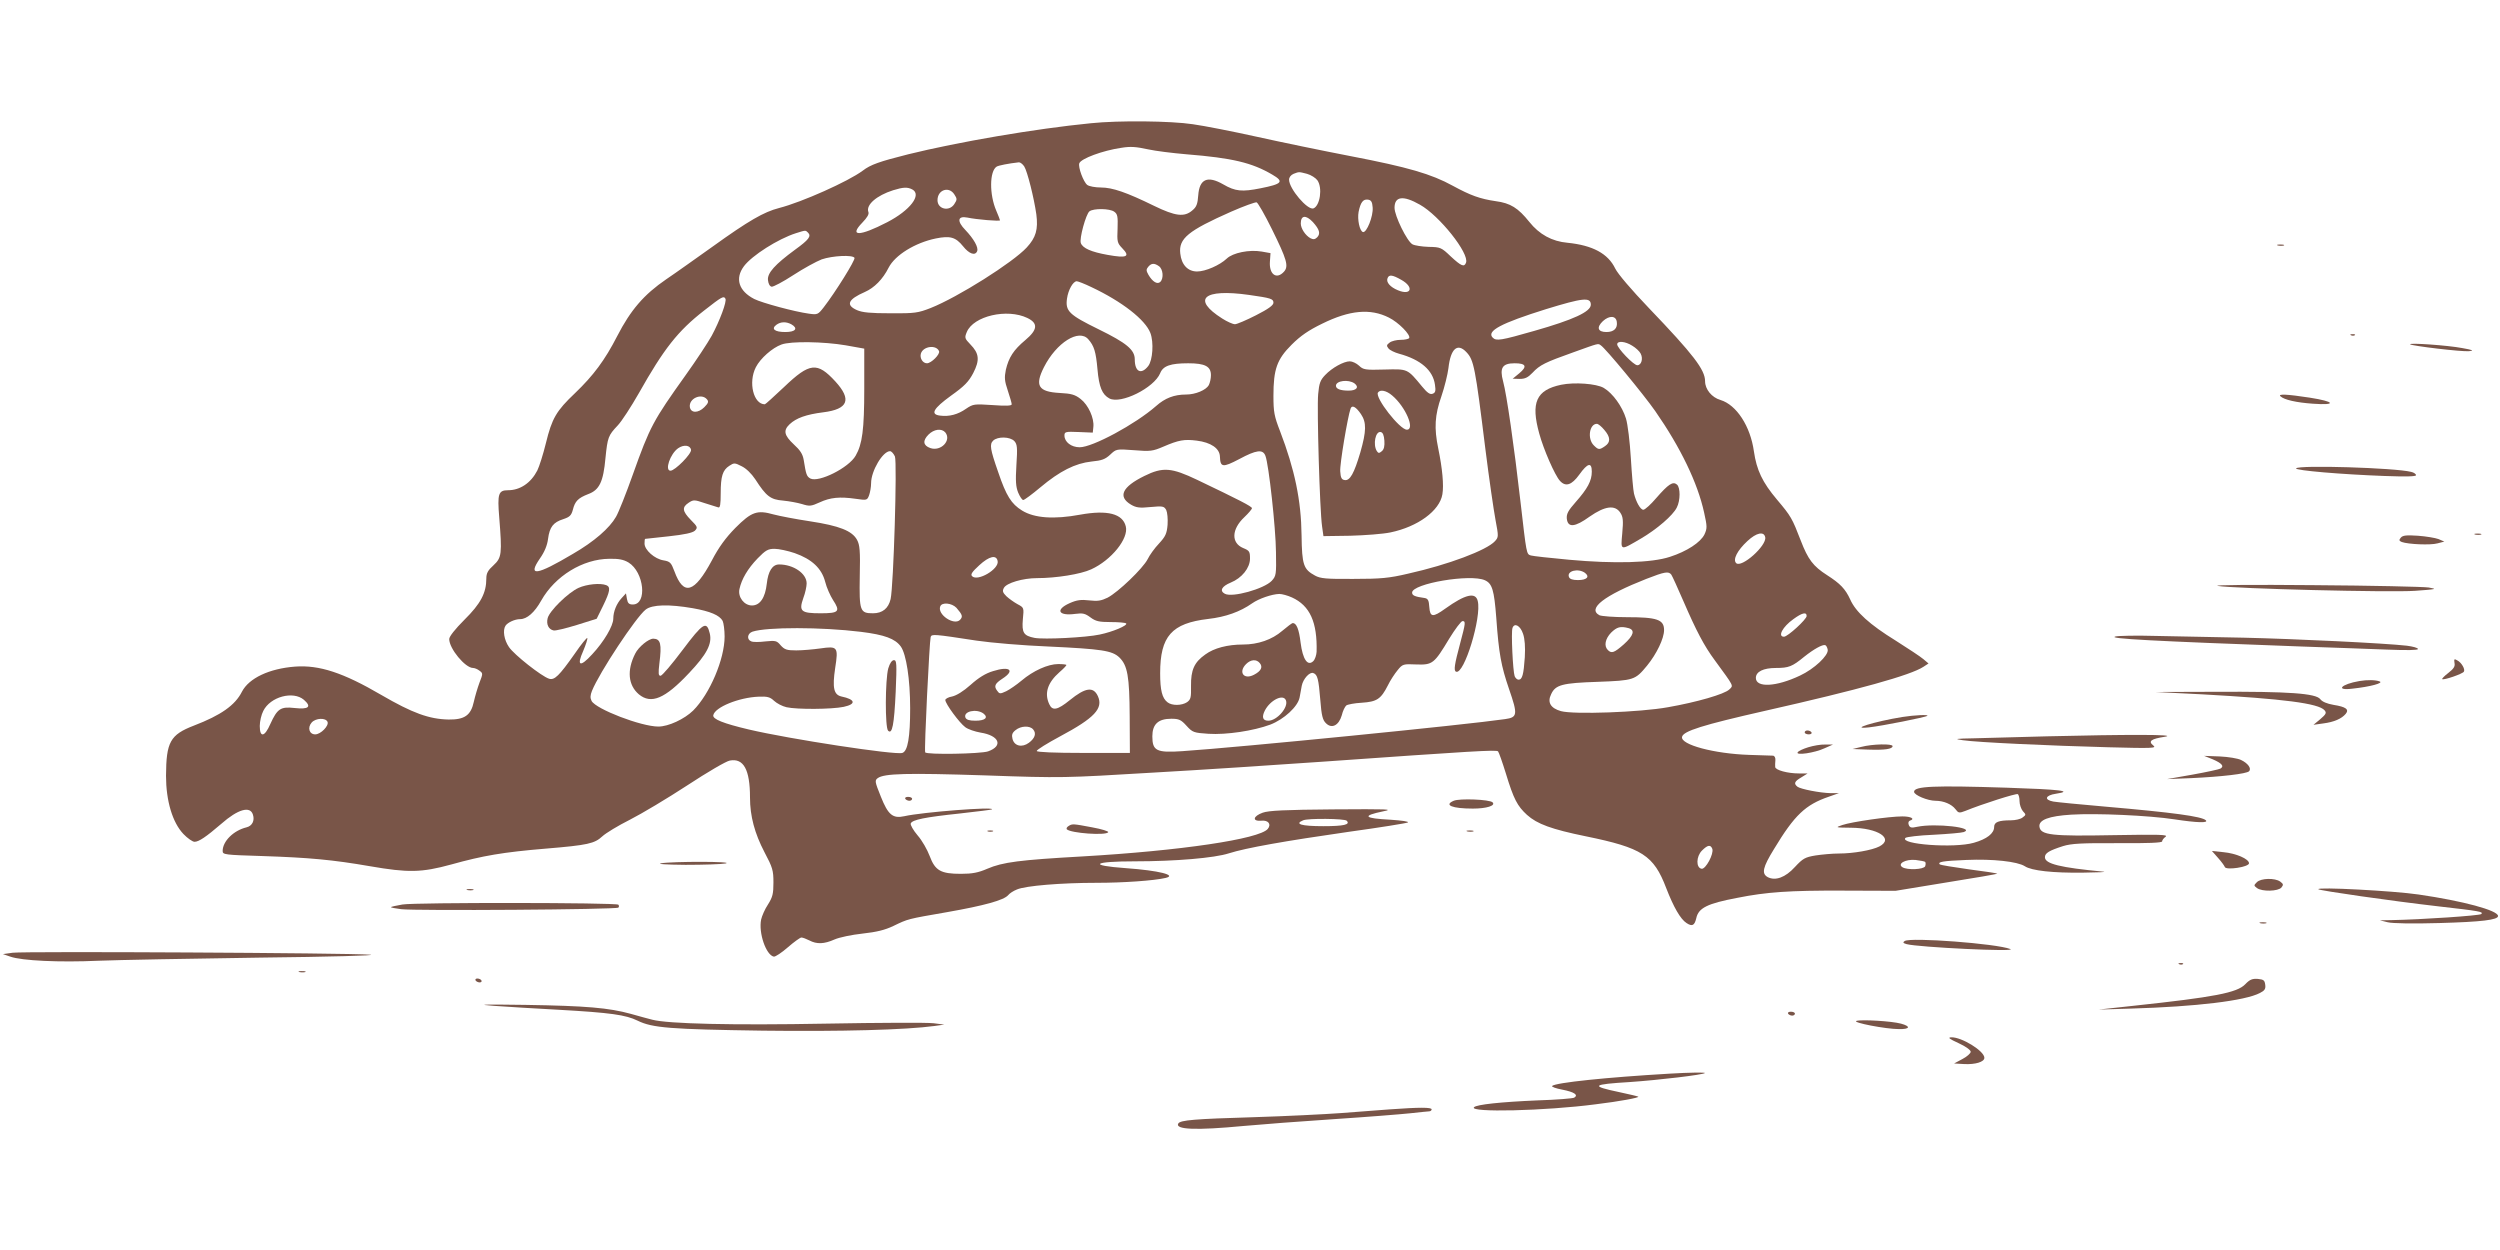 <?xml version="1.0" standalone="no"?>
<!DOCTYPE svg PUBLIC "-//W3C//DTD SVG 20010904//EN"
 "http://www.w3.org/TR/2001/REC-SVG-20010904/DTD/svg10.dtd">
<svg version="1.0" xmlns="http://www.w3.org/2000/svg"
 width="1280pt" height="640pt" viewBox="0 0 1280 640"
 preserveAspectRatio="xMidYMid meet">
<g transform="translate(0,640) scale(0.1,-0.1)"
fill="#795548" stroke="none">
<path d="M5585 5769 c-285 -28 -680 -96 -935 -159 -147 -37 -193 -53 -233 -84
-74 -55 -311 -161 -428 -191 -78 -20 -156 -65 -341 -198 -79 -56 -185 -132
-237 -167 -114 -78 -182 -157 -251 -291 -63 -123 -122 -202 -216 -292 -96 -91
-118 -129 -149 -256 -14 -57 -34 -120 -44 -140 -33 -64 -88 -101 -150 -101
-49 0 -55 -18 -45 -138 15 -188 13 -207 -29 -246 -29 -26 -37 -41 -37 -68 0
-74 -29 -129 -112 -211 -48 -48 -78 -86 -78 -99 0 -49 82 -148 122 -148 8 0
23 -6 33 -14 18 -13 18 -15 0 -61 -10 -27 -23 -71 -29 -98 -15 -70 -48 -92
-129 -91 -100 2 -185 33 -345 126 -195 114 -317 154 -441 145 -132 -10 -236
-59 -272 -128 -35 -70 -108 -121 -246 -174 -122 -47 -142 -84 -143 -257 0
-128 33 -239 89 -298 21 -22 47 -40 57 -40 22 0 59 25 137 92 85 75 148 93
162 47 10 -31 -4 -58 -33 -65 -66 -16 -122 -71 -122 -121 0 -19 10 -20 204
-26 240 -8 359 -19 550 -52 196 -34 264 -33 417 9 161 45 266 63 483 81 217
18 250 26 290 63 17 16 81 55 141 85 61 31 193 110 294 176 102 67 199 124
218 127 70 13 103 -46 103 -189 0 -96 24 -184 74 -280 42 -79 46 -94 46 -155
0 -58 -4 -75 -28 -113 -16 -24 -31 -59 -35 -77 -14 -68 25 -182 65 -190 8 -1
40 20 72 48 31 27 63 50 69 50 7 0 25 -7 41 -15 38 -20 75 -19 129 5 25 11 88
24 143 30 72 8 114 18 158 39 77 37 69 35 276 71 188 33 290 61 312 87 7 9 27
22 45 29 44 19 227 34 408 34 136 0 293 11 353 25 60 14 -35 38 -203 50 -197
14 -170 35 46 35 207 0 407 17 481 41 88 28 286 63 613 110 159 22 296 44 303
48 8 5 -31 10 -88 14 -138 7 -149 20 -38 43 56 11 27 12 -257 10 -244 -2 -330
-6 -360 -17 -50 -18 -55 -45 -7 -41 35 4 53 -18 33 -42 -43 -52 -447 -112
-951 -141 -319 -18 -406 -29 -485 -63 -46 -20 -77 -26 -135 -26 -103 0 -132
16 -160 91 -12 32 -39 80 -62 106 -22 26 -38 54 -35 61 8 19 72 32 252 51 88
10 162 19 164 21 16 15 -357 -14 -449 -35 -59 -13 -83 7 -120 100 -31 77 -32
83 -16 95 33 24 149 27 550 14 396 -14 405 -13 856 14 250 14 642 40 870 56
764 54 892 62 900 53 4 -4 22 -55 40 -113 40 -132 59 -167 108 -212 52 -47
126 -74 302 -110 288 -59 347 -97 411 -265 38 -98 73 -159 104 -179 29 -19 41
-13 50 25 11 52 56 75 210 104 150 30 267 38 538 37 l272 -1 262 43 c144 23
261 43 259 45 -1 2 -67 12 -145 22 -79 11 -145 22 -149 25 -13 13 12 18 135
23 137 6 262 -8 300 -32 34 -23 144 -35 298 -33 77 1 124 3 105 5 -222 21
-300 40 -300 74 0 21 21 34 93 57 42 13 95 16 280 15 156 -1 227 2 227 9 0 6
8 17 18 24 14 11 -31 12 -268 8 -314 -6 -372 0 -378 43 -5 35 48 55 163 62
127 8 398 -4 528 -24 118 -18 175 -19 161 -5 -20 20 -169 40 -514 70 -129 11
-250 23 -267 26 -49 9 -41 32 13 40 93 14 22 22 -251 31 -373 12 -475 8 -475
-21 0 -17 70 -46 110 -46 41 0 82 -17 102 -43 15 -20 19 -21 50 -9 88 36 262
91 269 86 5 -3 9 -19 9 -36 0 -17 8 -40 17 -51 17 -18 17 -19 -2 -33 -10 -8
-37 -14 -59 -14 -63 0 -86 -9 -86 -34 0 -33 -37 -62 -104 -81 -100 -29 -383
-8 -350 25 5 5 70 13 144 16 74 4 144 10 155 14 61 23 -147 46 -238 27 -31 -7
-38 -5 -44 9 -4 10 -2 19 5 22 29 9 8 22 -38 22 -68 0 -260 -28 -307 -44 -38
-13 -37 -13 44 -14 139 -1 222 -56 145 -96 -37 -19 -133 -36 -206 -36 -34 0
-88 -5 -121 -10 -53 -9 -64 -15 -105 -59 -49 -54 -100 -72 -139 -52 -33 18
-26 50 32 144 105 174 161 227 281 268 l51 18 -41 0 c-55 1 -156 21 -171 33
-20 16 -16 27 20 48 l32 20 -45 0 c-57 0 -120 17 -121 33 -1 7 0 22 1 35 1 12
-4 22 -12 23 -7 0 -62 2 -123 4 -178 6 -351 52 -343 92 6 30 105 61 427 134
478 108 744 182 809 225 l26 17 -26 22 c-15 13 -79 55 -142 95 -133 82 -205
147 -233 211 -25 54 -51 81 -118 124 -72 46 -98 81 -135 177 -44 114 -50 125
-121 209 -76 90 -105 152 -119 248 -18 129 -89 238 -171 263 -45 13 -79 55
-79 96 0 59 -60 137 -287 374 -90 94 -160 176 -173 203 -37 77 -116 119 -244
132 -80 7 -145 43 -196 107 -57 71 -96 96 -172 106 -81 12 -128 29 -220 79
-109 60 -229 95 -520 151 -145 28 -363 73 -484 100 -122 27 -269 56 -327 64
-112 17 -379 20 -522 5z m295 -134 c36 -8 124 -19 195 -25 236 -19 335 -43
439 -104 62 -36 51 -48 -60 -70 -95 -19 -129 -16 -191 20 -80 46 -122 28 -128
-56 -3 -44 -9 -60 -30 -77 -41 -36 -87 -30 -196 23 -141 69 -213 94 -272 94
-29 0 -61 6 -70 13 -20 15 -48 92 -41 111 9 24 119 65 214 79 48 8 75 6 140
-8z m-636 -87 c16 -25 50 -161 62 -245 10 -78 -2 -119 -49 -170 -71 -77 -353
-255 -492 -310 -64 -25 -81 -28 -205 -27 -104 0 -144 4 -172 16 -59 26 -47 55
40 93 48 21 92 65 122 125 33 64 135 127 241 149 74 15 102 7 140 -40 31 -39
62 -50 72 -25 8 19 -18 64 -60 108 -45 46 -40 74 10 64 47 -10 167 -20 167
-14 0 3 -9 25 -19 49 -36 83 -35 203 2 226 10 6 60 16 114 22 7 0 19 -9 27
-21z m1448 -38 c21 -6 44 -21 53 -33 27 -38 14 -130 -20 -144 -30 -11 -125
101 -125 147 0 12 9 24 23 30 29 11 26 11 69 0z m-2021 -80 c50 -27 -11 -107
-129 -168 -141 -73 -197 -74 -127 -2 25 26 36 44 31 55 -13 36 42 84 127 111
52 16 73 17 98 4z m215 -25 c15 -23 15 -27 0 -50 -26 -40 -86 -26 -86 20 0 53
58 73 86 30z m2384 -53 c100 -56 254 -250 236 -297 -9 -24 -24 -18 -78 32 -48
46 -53 48 -113 49 -34 1 -72 7 -83 13 -28 15 -92 146 -92 187 0 59 44 65 130
16z m-242 -14 c4 -44 -31 -132 -50 -126 -17 6 -29 65 -22 103 10 49 23 66 47
63 17 -2 23 -11 25 -40z m-516 -111 c77 -156 87 -190 62 -218 -38 -42 -77 -14
-72 52 l3 43 -45 8 c-63 11 -148 -6 -179 -36 -36 -34 -109 -66 -152 -66 -47 0
-80 34 -86 92 -9 77 41 117 260 214 66 29 125 50 131 48 7 -3 42 -64 78 -137z
m-807 89 c17 -12 19 -25 17 -86 -3 -67 -2 -74 24 -101 42 -43 24 -52 -75 -34
-84 15 -127 34 -137 60 -9 22 26 149 44 163 21 16 104 15 127 -2z m1017 -53
c34 -38 40 -59 22 -78 -11 -11 -20 -12 -34 -5 -26 14 -50 50 -50 76 0 42 26
45 62 7z m-2585 -54 c18 -18 5 -36 -67 -88 -102 -75 -142 -119 -138 -155 2
-19 9 -32 19 -34 8 -1 58 25 110 59 52 34 118 70 146 81 56 19 158 24 168 8 6
-10 -99 -178 -158 -254 -29 -37 -32 -38 -75 -32 -74 10 -240 55 -280 75 -80
41 -100 105 -53 168 41 55 175 140 266 169 51 16 49 16 62 3z m1797 -172 c21
-15 25 -62 7 -80 -15 -15 -40 0 -61 36 -12 21 -12 28 -1 41 16 19 31 20 55 3z
m1241 -70 c66 -37 51 -82 -18 -53 -39 16 -61 41 -53 61 7 20 24 19 71 -8z
m-1587 -37 c157 -74 276 -167 302 -235 18 -48 12 -139 -11 -169 -36 -46 -69
-30 -69 34 0 49 -42 84 -185 154 -151 74 -171 93 -162 157 6 44 31 89 50 89 6
0 40 -13 75 -30z m807 -40 c113 -16 125 -20 125 -40 0 -13 -26 -32 -89 -64
-49 -25 -98 -46 -108 -46 -11 0 -40 13 -65 29 -158 100 -97 154 137 121z
m-2681 -19 c9 -13 -30 -116 -70 -190 -20 -36 -80 -127 -133 -201 -167 -234
-183 -263 -271 -510 -34 -96 -73 -194 -86 -216 -33 -58 -112 -127 -221 -190
-187 -111 -233 -117 -169 -24 24 34 38 68 42 101 8 61 27 85 78 101 33 11 41
19 49 48 11 44 27 60 78 80 58 21 78 63 89 185 11 107 14 115 63 167 20 21 68
95 108 165 128 227 199 318 334 423 92 72 100 76 109 61z m4431 -31 c0 -36
-89 -77 -289 -134 -171 -49 -195 -53 -213 -35 -34 34 42 74 272 146 189 58
230 63 230 23z m-1034 -66 c49 -24 113 -89 104 -105 -4 -5 -23 -9 -44 -9 -20
0 -46 -6 -56 -14 -16 -12 -17 -16 -6 -30 7 -9 32 -21 54 -27 111 -30 174 -85
184 -159 5 -32 2 -41 -12 -46 -13 -5 -27 4 -54 37 -76 92 -72 90 -192 87 -100
-3 -109 -1 -131 20 -13 12 -34 22 -47 22 -31 0 -91 -33 -126 -70 -25 -26 -31
-42 -36 -98 -7 -72 8 -594 20 -677 l7 -50 137 2 c75 2 168 9 206 17 140 29
252 111 266 195 8 47 0 132 -21 234 -22 106 -18 171 16 268 16 47 32 112 36
144 11 100 46 131 92 82 38 -40 45 -75 97 -495 19 -152 43 -316 52 -364 16
-85 16 -88 -3 -109 -42 -46 -238 -120 -444 -166 -97 -23 -140 -27 -280 -27
-140 -1 -170 2 -197 17 -59 32 -67 54 -69 206 -2 179 -35 337 -110 533 -30 77
-34 99 -34 181 0 137 18 187 93 262 46 46 87 74 157 108 140 69 246 79 341 31z
m-1851 -2 c56 -27 53 -60 -10 -113 -61 -51 -85 -89 -100 -152 -8 -40 -7 -57
10 -107 11 -33 20 -64 20 -70 0 -8 -30 -9 -98 -4 -94 6 -99 6 -136 -19 -41
-29 -86 -41 -132 -35 -53 6 -36 36 55 102 69 49 91 72 114 116 34 66 31 100
-15 147 -29 30 -30 34 -18 63 34 82 206 122 310 72z m3018 -20 c5 -33 -15 -52
-53 -52 -45 0 -52 24 -18 56 33 30 67 28 71 -4z m-4227 -12 c37 -21 23 -40
-30 -40 -55 0 -74 16 -46 37 22 16 49 17 76 3z m1521 -77 c30 -34 39 -64 47
-153 8 -92 24 -130 61 -150 58 -31 229 54 260 129 15 38 53 51 144 51 86 0
116 -16 116 -61 0 -17 -5 -39 -11 -51 -14 -25 -68 -48 -116 -48 -61 0 -108
-18 -154 -59 -106 -93 -325 -211 -391 -211 -43 0 -78 27 -78 60 0 19 5 21 73
18 l72 -3 3 29 c5 45 -26 113 -65 143 -29 23 -49 28 -107 31 -110 6 -129 37
-81 132 64 126 179 198 227 143z m-1242 -31 l95 -17 0 -205 c0 -210 -10 -284
-44 -343 -35 -62 -189 -139 -232 -117 -19 11 -22 20 -34 95 -5 30 -18 50 -51
80 -49 46 -55 71 -21 103 34 32 85 50 172 61 128 16 147 65 62 158 -93 101
-131 97 -262 -28 -52 -49 -96 -89 -99 -89 -58 0 -86 112 -46 190 23 45 84 99
131 116 48 18 217 15 329 -4z m4027 -2 c17 -10 37 -28 43 -40 14 -26 4 -60
-17 -60 -19 0 -103 88 -103 107 0 19 41 16 77 -7z m-161 2 c24 -15 219 -251
279 -337 130 -187 217 -368 250 -519 16 -72 16 -81 2 -112 -20 -41 -90 -87
-177 -115 -93 -31 -285 -36 -515 -15 -99 9 -188 19 -197 22 -23 7 -22 6 -53
274 -33 289 -71 551 -89 617 -19 70 -4 93 59 93 58 0 66 -16 24 -51 l-34 -28
36 -1 c27 0 42 7 65 31 38 41 66 54 209 105 136 49 126 46 141 36z m-3388 -30
c6 -16 -40 -62 -62 -62 -22 0 -38 27 -31 50 12 38 79 46 93 12z m2127 -165
c25 -19 11 -37 -30 -37 -43 0 -65 9 -65 25 0 26 64 34 95 12z m193 -62 c68
-57 119 -175 75 -175 -36 0 -164 164 -148 190 11 17 43 11 73 -15z m-3508 -20
c9 -11 7 -19 -14 -40 -31 -31 -69 -31 -74 1 -6 44 60 73 88 39z m3348 -75 c29
-43 28 -87 -3 -196 -32 -108 -53 -146 -80 -142 -16 2 -21 12 -23 45 -3 35 38
279 53 321 7 20 27 10 53 -28z m-2128 -94 c33 -41 -23 -99 -77 -80 -37 13 -40
38 -9 69 28 28 67 33 86 11z m2248 -42 c2 -28 -2 -45 -13 -54 -14 -12 -18 -11
-26 1 -20 33 -7 102 20 97 11 -2 17 -16 19 -44z m-1894 -3 c14 -16 16 -33 10
-122 -5 -83 -3 -111 9 -141 9 -21 20 -38 26 -38 6 0 45 29 88 65 99 83 178
123 262 132 53 5 70 12 95 35 31 29 31 30 122 23 84 -7 96 -5 150 18 79 34
107 39 171 31 73 -9 118 -40 119 -82 2 -55 14 -57 98 -13 89 48 122 52 135 17
17 -43 53 -370 54 -493 2 -115 1 -122 -22 -147 -39 -41 -202 -87 -240 -66 -28
15 -16 38 30 57 57 23 99 75 99 123 0 36 -3 41 -35 54 -62 26 -60 96 6 158 21
20 39 41 39 46 0 9 -67 43 -280 145 -132 63 -176 67 -271 20 -114 -56 -137
-106 -68 -147 26 -15 43 -18 100 -12 63 6 69 4 80 -15 6 -13 9 -45 7 -76 -4
-46 -11 -60 -44 -96 -22 -23 -48 -59 -58 -80 -24 -47 -151 -169 -205 -197 -33
-16 -51 -19 -94 -14 -42 5 -64 2 -100 -14 -76 -34 -58 -67 29 -55 38 5 50 2
77 -18 27 -20 44 -24 104 -24 39 0 75 -3 79 -7 9 -10 -68 -43 -136 -57 -69
-15 -285 -26 -333 -17 -56 11 -66 26 -60 95 6 60 6 60 -28 78 -18 10 -43 28
-56 40 -19 19 -22 27 -13 43 13 25 97 50 170 50 97 0 223 20 277 45 103 47
193 158 177 220 -16 65 -94 85 -233 60 -134 -25 -235 -18 -298 21 -55 34 -81
75 -122 196 -42 120 -45 143 -26 162 23 22 87 21 109 -3z m-1656 -44 c4 -20
-82 -107 -105 -107 -31 0 -2 86 39 115 29 20 62 16 66 -8z m1044 -34 c12 -31
-7 -661 -22 -730 -11 -48 -42 -73 -90 -73 -67 0 -71 11 -68 189 3 132 0 161
-14 187 -25 46 -90 72 -241 95 -73 11 -156 27 -186 35 -85 24 -113 14 -196
-69 -50 -51 -85 -99 -120 -166 -90 -168 -145 -184 -192 -56 -17 45 -22 50 -56
56 -45 7 -97 53 -97 86 0 13 1 23 3 24 1 0 55 6 120 13 83 9 123 18 135 29 15
16 14 20 -21 55 -44 45 -46 65 -11 88 24 16 29 16 82 -2 31 -10 63 -20 70 -22
9 -3 12 16 12 72 0 88 10 119 44 141 24 16 28 16 63 -2 23 -11 50 -37 70 -67
56 -87 78 -104 142 -109 31 -3 75 -11 98 -18 38 -12 46 -11 90 9 54 25 102 30
185 18 56 -8 58 -8 68 19 5 14 10 42 10 61 0 63 60 164 97 164 7 0 18 -12 25
-27z m4456 -414 c8 -43 -122 -159 -149 -132 -18 18 6 65 58 113 46 43 85 51
91 19z m-4969 -81 c88 -31 138 -78 156 -147 7 -29 26 -71 40 -93 39 -59 30
-68 -63 -68 -101 0 -113 10 -89 78 10 26 17 60 17 75 0 51 -68 97 -141 97 -34
0 -56 -34 -63 -98 -8 -73 -35 -112 -76 -112 -40 0 -73 43 -64 84 11 51 42 104
93 157 41 42 53 49 87 49 21 0 68 -10 103 -22z m1039 -41 c8 -41 -103 -106
-131 -77 -9 9 0 22 37 56 51 47 88 55 94 21z m-1890 -7 c80 -49 97 -215 22
-215 -19 0 -26 6 -30 28 l-5 29 -22 -24 c-26 -28 -43 -69 -43 -106 0 -36 -48
-118 -108 -182 -62 -68 -81 -61 -46 17 13 31 23 61 21 66 -1 5 -31 -31 -65
-81 -79 -112 -103 -136 -131 -127 -38 12 -179 123 -205 162 -25 36 -33 86 -18
109 11 17 48 34 75 34 35 0 74 34 108 95 71 126 213 213 349 214 48 1 73 -4
98 -19z m4897 -53 c26 -20 10 -37 -36 -37 -27 0 -42 5 -46 16 -12 31 47 46 82
21z m442 -9 c5 -7 33 -69 63 -138 64 -148 105 -227 160 -301 100 -137 96 -128
74 -149 -24 -24 -166 -65 -314 -91 -143 -26 -483 -38 -548 -20 -53 15 -71 45
-50 87 22 48 57 57 238 63 186 7 192 9 253 83 49 60 87 139 87 182 0 54 -36
66 -190 66 -67 0 -130 5 -141 10 -63 34 24 101 240 186 95 37 114 40 128 22z
m-954 -29 c37 -17 47 -49 58 -193 13 -183 25 -246 65 -363 46 -133 44 -146
-21 -155 -198 -29 -1355 -144 -1652 -164 -132 -9 -153 2 -153 76 0 62 30 90
97 90 39 0 50 -5 78 -36 31 -34 37 -36 112 -41 92 -6 231 15 317 47 70 27 141
92 150 139 3 17 8 44 11 60 7 35 40 72 59 65 22 -8 27 -30 36 -138 6 -79 12
-103 29 -119 30 -30 66 -11 81 41 5 22 16 44 23 50 6 5 42 12 79 14 77 5 98
18 134 89 12 25 35 60 50 78 25 31 29 32 95 29 84 -3 92 4 169 132 30 49 61
90 68 90 17 0 16 -9 -12 -114 -29 -108 -34 -140 -21 -145 41 -18 132 280 111
362 -11 47 -64 34 -166 -39 -64 -46 -78 -45 -82 8 -2 34 -7 43 -23 46 -51 7
-65 13 -65 28 0 46 299 97 373 63z m-988 -88 c92 -42 130 -127 126 -278 -1
-17 -8 -39 -17 -48 -29 -28 -54 9 -65 95 -8 68 -21 100 -40 100 -4 0 -28 -18
-54 -40 -52 -45 -124 -70 -201 -70 -79 0 -148 -18 -193 -51 -57 -40 -74 -80
-73 -161 1 -59 -1 -69 -20 -83 -27 -18 -77 -19 -100 -1 -28 21 -38 62 -38 149
0 190 59 256 246 278 89 10 164 37 225 80 34 24 101 47 139 48 14 0 43 -8 65
-18z m-1718 -53 c31 -36 34 -45 18 -62 -31 -30 -117 28 -101 69 8 23 59 18 83
-7z m-1350 -2 c90 -16 137 -36 153 -65 5 -11 10 -47 10 -80 0 -116 -76 -294
-161 -379 -45 -44 -127 -82 -178 -82 -88 0 -319 89 -342 131 -8 16 -7 29 2 52
38 94 225 377 275 416 33 26 119 28 241 7z m5703 -40 c0 -17 -97 -106 -116
-106 -34 0 -7 51 48 90 45 33 68 38 68 16z m-1452 -91 c9 -26 12 -67 9 -120
-6 -89 -13 -115 -32 -115 -7 0 -16 8 -20 18 -9 25 -19 227 -11 247 10 28 40
12 54 -30z m-3390 10 c121 -15 175 -35 204 -75 28 -39 48 -168 48 -316 0 -148
-12 -220 -40 -229 -36 -12 -578 71 -786 120 -131 31 -186 53 -182 73 8 41 131
91 232 95 45 2 59 -2 79 -21 14 -13 42 -28 64 -33 53 -12 232 -11 293 2 65 14
60 38 -12 53 -39 9 -47 44 -32 145 17 109 13 114 -76 101 -36 -5 -91 -10 -123
-10 -49 0 -60 4 -80 26 -20 24 -26 25 -78 20 -31 -4 -63 -4 -72 0 -25 9 -21
41 6 50 73 24 352 24 555 -1z m3930 19 c35 -10 26 -38 -24 -83 -50 -44 -63
-48 -82 -29 -21 21 -13 58 17 89 30 29 47 34 89 23z m-3338 -64 c74 -11 239
-25 365 -30 277 -13 329 -21 366 -56 42 -41 52 -96 53 -303 l1 -186 -237 0
c-151 0 -239 4 -240 10 0 6 53 39 120 75 176 94 222 143 193 206 -23 50 -64
44 -144 -21 -63 -51 -89 -56 -105 -20 -26 56 -8 110 52 163 20 17 36 34 36 37
0 3 -19 5 -42 5 -52 0 -128 -34 -188 -85 -25 -21 -60 -45 -78 -54 -32 -15 -35
-14 -47 3 -17 23 -11 36 27 61 67 43 38 66 -47 39 -38 -11 -75 -34 -115 -70
-38 -34 -73 -55 -95 -60 -19 -3 -35 -12 -35 -18 0 -19 72 -117 102 -139 14
-11 50 -23 79 -28 95 -15 117 -68 38 -96 -37 -13 -315 -18 -322 -5 -6 9 22
571 28 591 6 15 14 15 235 -19z m4358 -47 c4 -29 -69 -98 -142 -132 -122 -58
-226 -63 -226 -12 0 32 38 51 103 51 65 0 83 7 144 57 50 40 94 64 108 60 6
-2 11 -13 13 -24z m-2908 -68 c17 -20 7 -41 -30 -60 -52 -27 -81 14 -40 55 24
24 53 26 70 5z m-4894 -188 c41 -36 25 -50 -48 -42 -71 8 -88 -3 -124 -82 -29
-67 -54 -71 -54 -10 0 23 8 58 18 77 36 73 153 104 208 57z m5028 -3 c14 -35
-46 -104 -90 -104 -29 0 -35 18 -18 52 28 54 95 87 108 52z m-1549 -67 c27
-21 9 -37 -41 -37 -32 0 -46 5 -51 16 -12 32 56 47 92 21z m-3358 -43 c8 -20
-35 -64 -63 -64 -31 0 -41 35 -18 61 21 23 72 25 81 3z m3613 -39 c17 -20 9
-45 -22 -68 -35 -26 -75 -17 -84 20 -5 20 -2 31 16 45 27 22 73 24 90 3z
m1605 -467 c20 -20 -14 -28 -120 -28 -113 0 -149 11 -103 30 25 11 212 9 223
-2z m1872 -144 c9 -25 -34 -106 -55 -102 -29 5 -28 63 2 93 29 29 44 32 53 9z
m1090 -67 c3 -4 3 -13 0 -22 -7 -17 -92 -21 -117 -5 -27 18 17 42 68 37 24 -3
46 -7 49 -10z"/>
<path d="M7993 4430 c-128 -27 -156 -91 -112 -250 22 -81 80 -214 106 -242 29
-32 60 -22 99 32 43 60 64 65 64 15 0 -47 -22 -87 -82 -155 -39 -44 -48 -61
-46 -85 5 -48 41 -45 117 10 79 55 130 61 157 20 14 -21 16 -40 10 -105 -8
-92 -13 -91 98 -26 81 48 161 117 181 157 19 36 19 103 1 118 -21 18 -44 2
-106 -69 -28 -33 -58 -60 -66 -60 -15 0 -37 39 -48 83 -4 16 -11 97 -16 180
-5 84 -16 175 -25 204 -19 62 -68 130 -114 157 -38 22 -150 30 -218 16z m221
-231 c32 -37 33 -63 4 -83 -29 -20 -34 -20 -58 4 -34 34 -22 110 16 110 7 0
24 -14 38 -31z"/>
<path d="M2962 3390 c-53 -24 -149 -118 -158 -155 -8 -32 5 -58 31 -63 9 -2
63 11 118 28 l102 32 33 67 c36 74 39 96 16 105 -31 12 -100 5 -142 -14z"/>
<path d="M3494 3071 c-54 -72 -104 -131 -112 -131 -11 0 -12 12 -6 63 13 101
6 126 -31 127 -24 0 -76 -42 -93 -77 -43 -85 -36 -161 19 -208 63 -52 133 -23
257 109 91 96 119 150 106 203 -16 66 -34 55 -140 -86z"/>
<path d="M4548 2978 c-16 -58 -17 -303 -1 -319 21 -21 31 28 39 199 6 145 5
162 -9 162 -10 0 -21 -15 -29 -42z"/>
<path d="M11663 5143 c9 -2 23 -2 30 0 6 3 -1 5 -18 5 -16 0 -22 -2 -12 -5z"/>
<path d="M12038 4683 c7 -3 16 -2 19 1 4 3 -2 6 -13 5 -11 0 -14 -3 -6 -6z"/>
<path d="M12340 4637 c8 -8 266 -39 302 -35 27 3 20 6 -36 16 -73 14 -274 28
-266 19z"/>
<path d="M11676 4371 c19 -18 81 -32 166 -38 124 -9 113 11 -16 31 -117 18
-165 20 -150 7z"/>
<path d="M11756 4002 c-6 -11 236 -31 452 -39 109 -4 162 -3 162 4 0 6 -11 14
-25 17 -83 21 -578 36 -589 18z"/>
<path d="M12673 3663 c9 -2 23 -2 30 0 6 3 -1 5 -18 5 -16 0 -22 -2 -12 -5z"/>
<path d="M12292 3647 c-10 -12 -9 -16 5 -22 33 -12 148 -17 183 -7 l35 9 -30
13 c-16 6 -64 14 -105 17 -60 4 -78 2 -88 -10z"/>
<path d="M11355 3400 c86 -14 880 -34 1010 -25 110 8 116 9 70 17 -27 4 -293
10 -590 12 -310 3 -519 1 -490 -4z"/>
<path d="M10830 3141 c-38 -11 186 -23 950 -51 157 -5 356 -13 443 -16 102 -4
157 -3 157 3 0 6 -26 13 -57 17 -114 13 -573 35 -833 41 -146 3 -348 7 -450 9
-102 3 -196 1 -210 -3z"/>
<path d="M12567 3006 c4 -18 -4 -30 -31 -51 -20 -15 -34 -30 -32 -32 7 -7 105
27 111 38 8 12 -12 47 -34 58 -15 9 -17 7 -14 -13z"/>
<path d="M12080 2913 c-94 -16 -125 -50 -36 -39 93 10 161 29 140 37 -20 8
-64 9 -104 2z"/>
<path d="M11275 2845 c415 -23 597 -46 627 -82 11 -13 7 -20 -22 -45 l-35 -29
50 7 c55 7 94 24 115 49 19 23 1 36 -62 46 -34 6 -58 16 -68 29 -22 30 -160
40 -535 38 l-310 -1 240 -12z"/>
<path d="M9740 2729 c-142 -23 -278 -65 -170 -53 65 7 291 52 298 59 8 7 -65
4 -128 -6z"/>
<path d="M9240 2650 c0 -5 9 -10 21 -10 11 0 17 5 14 10 -3 6 -13 10 -21 10
-8 0 -14 -4 -14 -10z"/>
<path d="M10480 2630 c-140 -4 -307 -8 -370 -10 -101 -2 -108 -3 -60 -10 75
-11 442 -28 745 -36 227 -6 248 -5 230 9 -28 22 -12 34 60 45 72 12 -200 12
-605 2z"/>
<path d="M9258 2574 c-26 -8 -50 -19 -54 -26 -11 -17 87 -3 138 21 l43 19 -40
0 c-22 1 -61 -6 -87 -14z"/>
<path d="M9530 2576 l-45 -11 80 -3 c86 -3 125 3 125 18 0 13 -103 11 -160 -4z"/>
<path d="M11330 2512 c46 -20 59 -35 39 -47 -6 -4 -71 -18 -143 -31 l-131 -23
125 5 c152 7 282 22 295 35 14 14 -5 41 -41 58 -16 8 -65 16 -109 18 l-80 3
45 -18z"/>
<path d="M4635 2310 c3 -5 13 -10 21 -10 8 0 14 5 14 10 0 6 -9 10 -21 10 -11
0 -17 -4 -14 -10z"/>
<path d="M7443 2300 c-52 -22 -8 -40 98 -40 70 0 118 15 101 32 -15 15 -170
21 -199 8z"/>
<path d="M5470 2170 c-8 -5 -11 -12 -8 -16 20 -20 201 -33 212 -15 3 5 -33 16
-82 25 -101 19 -102 19 -122 6z"/>
<path d="M5058 2143 c6 -2 18 -2 25 0 6 3 1 5 -13 5 -14 0 -19 -2 -12 -5z"/>
<path d="M7513 2143 c9 -2 23 -2 30 0 6 3 -1 5 -18 5 -16 0 -22 -2 -12 -5z"/>
<path d="M11356 2008 c18 -20 33 -41 35 -47 6 -18 124 0 124 19 0 22 -66 51
-132 57 l-58 6 31 -35z"/>
<path d="M3385 1980 c-24 -4 25 -7 125 -8 91 0 183 3 205 7 51 11 -272 11
-330 1z"/>
<path d="M11555 1883 c-16 -16 -16 -17 1 -30 26 -19 108 -17 125 3 11 14 10
18 -6 30 -27 20 -100 18 -120 -3z"/>
<path d="M2393 1843 c9 -2 23 -2 30 0 6 3 -1 5 -18 5 -16 0 -22 -2 -12 -5z"/>
<path d="M11870 1847 c7 -7 375 -60 610 -87 219 -25 236 -28 224 -40 -8 -8
-302 -28 -459 -31 l-60 -1 40 -10 c24 -6 128 -8 265 -4 215 6 300 16 300 36 0
29 -180 77 -406 110 -128 19 -526 40 -514 27z"/>
<path d="M2061 1769 c-30 -5 -56 -11 -59 -13 -2 -3 21 -7 52 -11 72 -9 1102
-2 1112 8 4 4 4 10 0 15 -11 11 -1042 12 -1105 1z"/>
<path d="M11573 1673 c9 -2 23 -2 30 0 6 3 -1 5 -18 5 -16 0 -22 -2 -12 -5z"/>
<path d="M9752 1582 c-11 -7 -8 -11 10 -16 59 -16 571 -41 531 -25 -72 28
-512 61 -541 41z"/>
<path d="M65 1522 l-50 -7 38 -13 c59 -21 252 -30 450 -21 100 4 472 11 827
16 358 4 609 11 565 15 -111 9 -1768 18 -1830 10z"/>
<path d="M11158 1463 c7 -3 16 -2 19 1 4 3 -2 6 -13 5 -11 0 -14 -3 -6 -6z"/>
<path d="M1533 1423 c9 -2 23 -2 30 0 6 3 -1 5 -18 5 -16 0 -22 -2 -12 -5z"/>
<path d="M2435 1380 c3 -5 13 -10 21 -10 8 0 12 5 9 10 -3 6 -13 10 -21 10 -8
0 -12 -4 -9 -10z"/>
<path d="M11496 1361 c-42 -44 -156 -66 -576 -111 l-175 -19 165 5 c335 10
585 40 661 80 24 12 30 21 27 42 -3 23 -8 27 -38 30 -28 2 -41 -3 -64 -27z"/>
<path d="M2530 1250 c69 -5 217 -14 330 -20 266 -15 344 -26 405 -56 75 -37
168 -44 640 -51 400 -5 733 4 880 24 l50 7 -55 7 c-30 4 -278 3 -550 -2 -481
-9 -809 -1 -890 20 -19 5 -69 18 -110 30 -113 31 -227 41 -540 46 -220 3 -256
2 -160 -5z"/>
<path d="M9155 1210 c3 -5 13 -10 21 -10 8 0 14 5 14 10 0 6 -9 10 -21 10 -11
0 -17 -4 -14 -10z"/>
<path d="M9505 1173 c-25 -8 150 -42 218 -42 56 -1 62 14 10 28 -48 13 -202
22 -228 14z"/>
<path d="M10028 1059 c35 -16 62 -35 62 -44 0 -8 -19 -25 -42 -37 l-43 -23 51
-3 c58 -3 104 11 104 32 0 35 -117 107 -170 105 -19 -1 -10 -8 38 -30z"/>
<path d="M8550 903 c-326 -19 -585 -46 -603 -63 -5 -4 19 -13 52 -19 61 -12
84 -27 61 -41 -6 -4 -91 -11 -188 -14 -188 -8 -311 -21 -325 -35 -28 -28 364
-19 623 15 124 15 224 34 218 39 -2 2 -45 12 -96 23 -152 32 -143 40 54 52
145 10 374 37 383 46 4 4 -80 3 -179 -3z"/>
<path d="M7115 720 c-55 -4 -167 -13 -250 -19 -82 -6 -283 -16 -445 -21 -304
-9 -376 -15 -387 -32 -19 -32 92 -36 334 -13 87 8 295 24 463 35 168 11 343
25 390 30 47 5 91 10 98 10 6 0 12 5 12 10 0 11 -62 11 -215 0z"/>
</g>
</svg>
